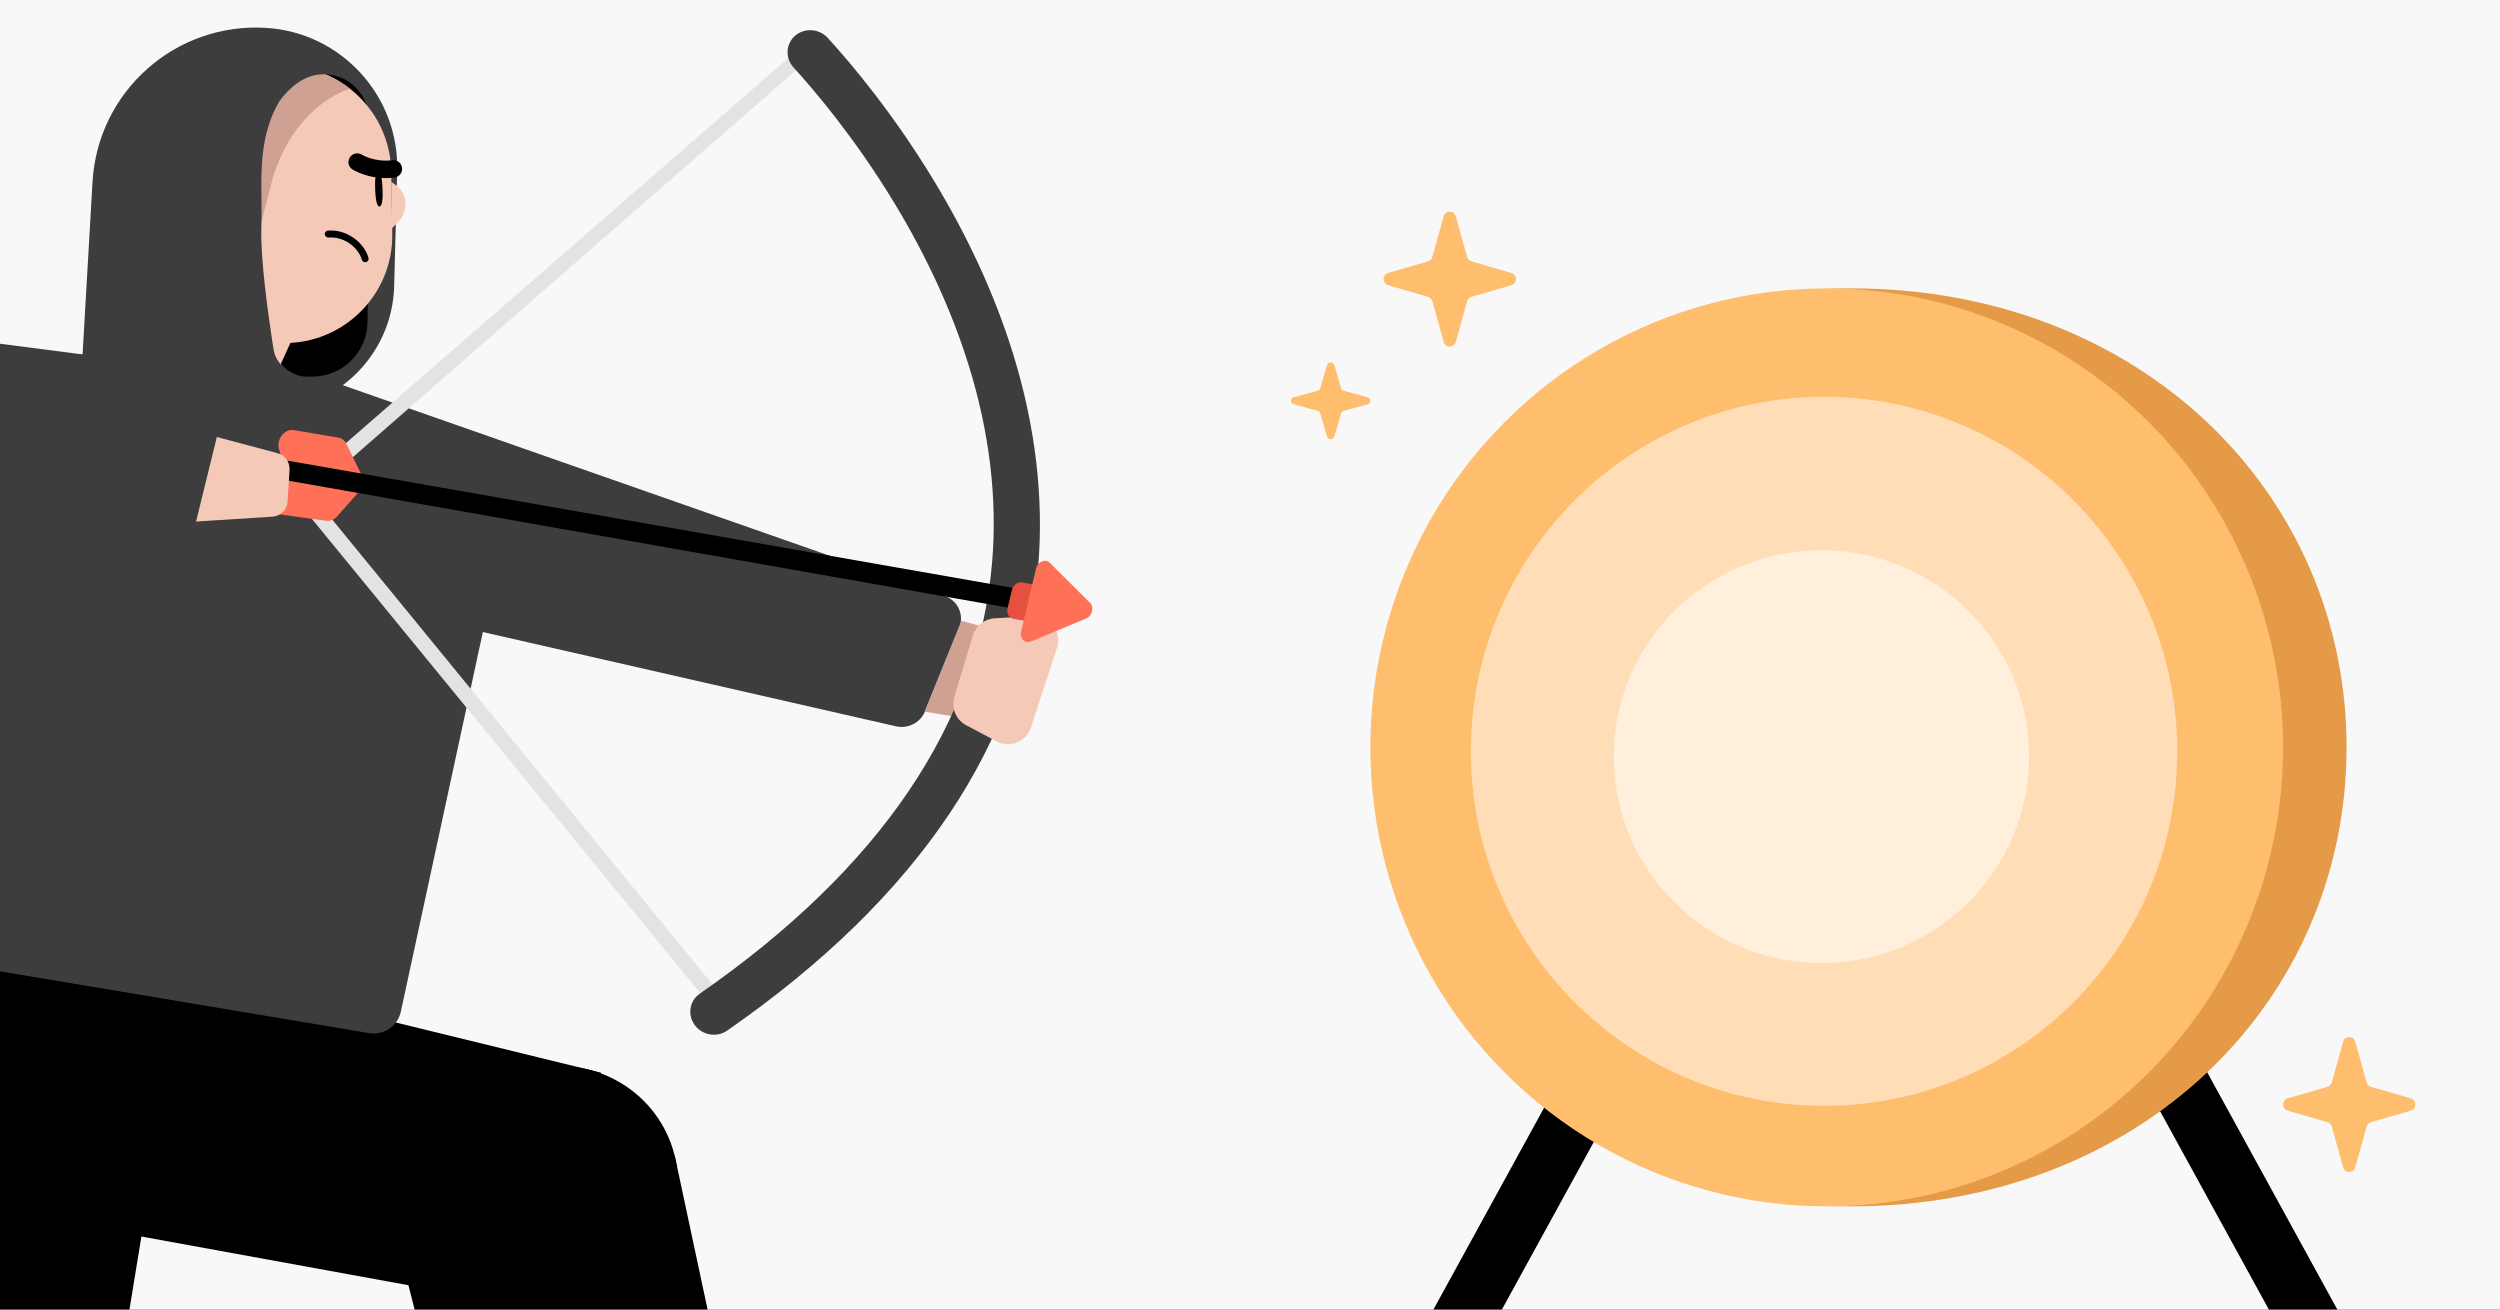 <svg fill="none" height="495" viewBox="0 0 945 495" width="945" xmlns="http://www.w3.org/2000/svg" xmlns:xlink="http://www.w3.org/1999/xlink"><rect x="0" y="0" width="945" height="495" fill="#333333" stroke="none"/><clipPath id="clip0_4166_2041"><path d="M0 0H945V495H0Z"/></clipPath><g clip-path="url(#clip0_4166_2041)"><path d="M0 0H945V495H0Z" fill="#f8f8f8"/><rect fill="#000000" height="212.876" rx="11.342" transform="matrix(.877 -.481 .481 .877 -72.595 417.448)" width="22.683" x="778.124" y="350.353"/><rect fill="#000000" height="212.876" rx="11.342" transform="matrix(-.877 -.481 -.481 .877 658.704 329.097)" width="22.683"/><path d="M887 282.5C887 378.321 809.429 456 699.775 456 590.121 456 523 378.321 523 282.5 523 186.679 590.121 109 699.775 109 809.429 109 887 186.679 887 282.5Z" fill="#e59a48"/><ellipse cx="690.5" cy="282.5" fill="#ffbd6e" rx="172.5" ry="173.5"/><ellipse cx="689.5" cy="284" fill="#ffffff" fill-opacity=".5" rx="133.5" ry="134"/><ellipse cx="688.5" cy="286" fill="#ffffff" fill-opacity=".5" rx="78.5" ry="78"/><g fill="#000000"><ellipse cx="76.398" cy="74.884" rx="76.398" ry="74.884" transform="matrix(-.969 -.245 -.245 .969 100.63 340.573)"/><ellipse cx="44.566" cy="43.682" rx="44.566" ry="43.682" transform="matrix(-.969 -.245 -.245 .969 265.63 415.206)"/><path d="M63.005 408.975-67.811 378.388-79.963 547.088 33.676 588.316 63.005 408.975Z"/><path d="M52.042 362.648 15.227 460.438 200.149 494.149 227.226 405.492 52.042 362.648Z"/><path d="M189.945 625.07C190.796 628.4 193.684 630.849 197.122 631.157L291.789 639.621C295.127 639.92 297.771 636.955 297.075 633.695L255.049 436.846 148.748 463.759 189.945 625.07Z"/></g><path d="M545.71 81.782C546.392 79.406 549.706 79.406 550.29 81.782L554.579 97.132C554.774 97.924 555.456 98.618 556.236 98.816L571.246 103.173C573.585 103.866 573.585 107.134 571.246 107.827L556.236 112.184C555.456 112.383 554.774 113.076 554.579 113.868L550.29 129.217C549.608 131.594 546.294 131.594 545.71 129.217L541.421 113.868C541.226 113.076 540.544 112.383 539.764 112.184L524.754 107.827C522.415 107.134 522.415 103.866 524.754 103.173L539.764 98.816C540.544 98.618 541.226 97.924 541.421 97.132L545.71 81.782Z" fill="#ffbd6e"/><path d="M885.71 393.783C886.392 391.406 889.706 391.406 890.29 393.783L894.579 409.132C894.774 409.924 895.456 410.617 896.236 410.816L911.246 415.173C913.585 415.866 913.585 419.134 911.246 419.827L896.236 424.184C895.456 424.383 894.774 425.076 894.579 425.868L890.29 441.217C889.608 443.594 886.294 443.594 885.71 441.217L881.421 425.868C881.226 425.076 880.544 424.383 879.764 424.184L864.754 419.827C862.415 419.134 862.415 415.866 864.754 415.173L879.764 410.816C880.544 410.617 881.226 409.924 881.421 409.132L885.71 393.783Z" fill="#ffbd6e"/><path d="M501.626 138.014C502.035 136.662 504.023 136.662 504.374 138.014L506.947 146.742C507.064 147.192 507.474 147.586 507.942 147.699L516.947 150.177C518.351 150.571 518.351 152.429 516.947 152.823L507.942 155.301C507.474 155.414 507.064 155.808 506.947 156.258L504.374 164.986C503.965 166.338 501.977 166.338 501.626 164.986L499.053 156.258C498.936 155.808 498.526 155.414 498.058 155.301L489.053 152.823C487.649 152.429 487.649 150.571 489.053 150.177L498.058 147.699C498.526 147.586 498.936 147.192 499.053 146.742L501.626 138.014Z" fill="#ffbd6e"/><path d="M15.543 163.45-59.234 345.841C-62.035 352.667-56.382 359.971-49.061 358.961L139.562 390.52C145.073 391.442 150.337 387.871 151.516 382.409L190.857 200.298 123.455 142.203 76.095 143.359 15.56 163.452 15.543 163.45Z" fill="#3d3d3d"/><path d="M167.75 195.293 95.372 145.877 70.256 139-57.786 122.481-39.76 133.487-40.659 133.36 21.724 203.369 85.95 170.93 167.75 195.293Z" fill="#3d3d3d"/><path d="M349.613 269.044C347.758 273.259 343.172 275.565 338.682 274.541L168.923 235.807C158.705 235.174 148.847 231.561 141.541 225.728 140.263 224.705 138.962 223.72 137.615 222.794 117.168 208.697 112.106 176.365 136.468 171.373 141.026 170.438 145.329 169.442 145.547 169.442 154.717 169.376 113.943 141.166 123.194 143.373L357.24 225.347C362.1 227.049 364.543 232.475 362.597 237.243L349.613 269.044V269.044Z" fill="#3d3d3d"/><path d="M363.409 234.632 394.567 243.33 384.277 274.735 349.471 269.013 363.409 234.632Z" fill="#cea193"/><path d="M268.885 380.5 109.551 185.945 303.25 17.375 305.559 22.45 117.572 186.61 274.381 378.298 268.885 380.5Z" fill="#e3e3e3"/><path d="M262.532 387.357C259.785 383.506 260.654 378.291 264.485 375.631 332.851 328.146 370.039 273.176 375.051 212.145 377.008 188.297 374.021 163.381 366.164 138.077 359.828 117.676 350.34 96.98 337.963 76.565 323.241 52.291 307.957 34.271 299.963 25.507 296.857 22.096 296.962 16.983 300.196 13.837L300.201 13.823C303.721 10.404 309.531 10.634 312.904 14.338 321.481 23.731 337.425 42.553 352.939 68.144 366.052 89.767 376.116 111.749 382.868 133.492 391.361 160.86 394.59 187.915 392.46 213.902 387.027 280.064 347.474 339.134 274.858 389.579 270.916 392.314 265.362 391.328 262.536 387.367L262.532 387.357Z" fill="#3d3d3d"/><path d="M365.187 274.122C361.351 272.087 359.495 267.623 360.745 263.467L367.753 240.184C368.859 236.516 372.138 233.927 375.961 233.716L390.436 232.914C396.828 232.559 401.569 238.747 399.577 244.83L389.664 275.059C387.908 280.425 381.739 282.907 376.757 280.267L365.187 274.122Z" fill="#f4c9b8"/><path d="M123.293 196.858 104.458 194.266C101.084 193.799 99.712 189.435 101.916 186.195L106.085 180.084C107.081 178.627 107.402 176.783 106.958 175.173L105.457 169.763C104.412 166.01 107.565 161.976 111.079 162.57L127.935 165.44C129.22 165.658 130.297 166.49 130.9 167.735L136.676 179.536C137.646 181.512 137.23 184.125 135.665 185.888L127.462 195.155C126.333 196.433 124.781 197.065 123.299 196.861L123.293 196.858Z" fill="#ff7059"/><path clip-rule="evenodd" d="M386.199 226.326C385.712 228.323 384.776 230.378 383.015 230.04L107.32 181.4C105.556 181.051 104.522 179.161 105.009 177.164 105.495 175.166 107.319 173.836 109.083 174.184L385.138 222.612C386.902 222.96 388.277 223.798 387.791 225.795L386.199 226.326Z" fill="#000000" fill-rule="evenodd"/><path d="M392.169 231.923C391.716 233.819 390.011 235.114 388.352 234.824L383.046 233.885C381.39 233.588 380.409 231.816 380.862 229.92L382.489 223.05C382.941 221.154 384.646 219.859 386.306 220.149L391.612 221.088C393.268 221.385 394.248 223.157 393.796 225.053L392.169 231.923Z" fill="#e55041"/><path d="M411.998 227.828C413.682 229.504 412.899 232.809 410.59 233.773L389.77 242.474C387.46 243.439 385.352 241.342 385.977 238.701L391.619 214.914C392.244 212.273 395.136 211.065 396.821 212.741L412.001 227.837 411.998 227.828Z" fill="#ff7059"/><path d="M109.454 177.556 108.708 189.599C108.517 192.66 106.083 195.098 103.026 195.299L64.681 197.737 66.427 161.056 104.952 171.313C107.746 172.06 109.628 174.674 109.451 177.562L109.454 177.556Z" fill="#f4c9b8"/><path d="M69.977 214.025C61.447 212.967 52.923 211.921 44.393 210.863 26.557 208.664 8.72 206.466-9.121 204.256-22.034 202.662-34.947 201.069-47.867 199.473-62.489 197.665-78.178 198.488-89.3 187.466-106.228 170.699-103.067 135.91-78.406 125.082-78.21 124.997-78.026 124.917-77.83 124.832-69.972 121.381-61.286 120.96-53.429 123.639L82.169 164.35 69.972 214.013 69.977 214.025Z" fill="#3d3d3d"/><path d="M150.141 64.653C150.888 36.259 129.049 12.356 100.703 10.544V10.544C66.443 8.353 36.948 34.468 34.972 68.74L29.922 156.337 68.819 154.341 99.446 155.147C126.111 155.848 148.296 134.801 148.997 108.136L150.141 64.653Z" fill="#3d3d3d"/><path d="M139.691 46.021C139.793 35.875 131.55 27.62 121.404 27.706V27.706 27.706C94.408 29.246 76.52 56.361 85.727 81.784L104.908 134.75C106.563 139.319 110.902 142.362 115.761 142.36L118.067 142.36C129.51 142.357 138.816 133.141 138.931 121.7L139.691 46.021Z" fill="#000000"/><path d="M104.525 129.579 67.52 126.781 66.5 66.265C66.126 43.791 84.042 25.265 106.507 24.885 128.98 24.511 147.505 42.419 147.887 64.891L148.278 88.287C148.679 112.234 128.409 131.358 104.521 129.557" fill="#f4c9b8"/><path d="M79.321 111.705 97.743 113.56 110.397 128.25 97.072 157.534C95.821 160.3 91.796 159.946 91.036 157.008L79.342 111.703 79.332 111.715 79.321 111.705Z" fill="#f4c9b8"/><path clip-rule="evenodd" d="M132.229 33.493C116.462 39.163 105.429 54.691 101.668 73.044L87.086 128.261 67.519 126.782 66.499 66.265C66.125 43.792 84.041 25.266 106.506 24.885 116.193 24.724 125.146 27.96 132.229 33.493Z" fill="#cea193" fill-rule="evenodd"/><path d="M148.136 86.317 147.949 68.749 149.751 70.072C152.036 71.75 153.354 74.44 153.279 77.273 153.214 79.759 152.214 82.129 150.479 83.911L148.136 86.317Z" fill="#f4c9b8"/><path d="M134.753 57.983C133.757 58.071 132.797 58.596 132.215 59.526 131.247 61.064 131.71 63.092 133.248 64.049 133.523 64.228 140.046 68.278 149.116 67.095 150.92 66.867 152.212 65.211 151.96 63.405 151.72 61.601 150.1 60.311 148.27 60.561 141.627 61.422 136.786 58.497 136.753 58.458 136.133 58.07 135.433 57.929 134.741 57.982" fill="#000000"/><path d="M144.606 71.49C144.735 75.091 144.489 78.017 143.442 78.057 142.396 78.097 141.94 75.192 141.805 71.593 141.677 67.992 141.922 65.066 142.969 65.026 144.015 64.986 144.471 67.89 144.606 71.49V71.49Z" fill="#000000"/><path d="M124.177 89.784C123.413 89.795 122.825 89.273 122.763 88.602 122.694 87.894 123.221 87.252 123.936 87.182 124.264 87.152 124.602 87.136 124.927 87.129 131.238 87.021 137.542 91.554 139.286 97.437 139.386 97.775 139.343 98.124 139.18 98.434 139.017 98.745 138.739 98.963 138.402 99.07 138.287 99.106 138.176 99.119 138.054 99.118 137.465 99.127 136.94 98.746 136.776 98.184 135.357 93.371 130.168 89.666 124.96 89.754 124.702 89.756 124.43 89.76 124.172 89.8L124.187 89.797 124.177 89.784Z" fill="#000000"/><path d="M60.489 24.044C98.886 4.534 135.704 23.659 134.376 29.002 137.143 37.786 122.089 16.621 105.762 38.015 96.491 53.517 99.352 70.439 98.801 85.815 98.389 97.316 101.129 117.576 103.411 132.067 104.905 141.556 116.828 143.043 116.828 143.043L101 161 64.664 167.337C64.664 167.337 22.092 43.554 60.489 24.044Z" fill="#3d3d3d"/></g></svg>